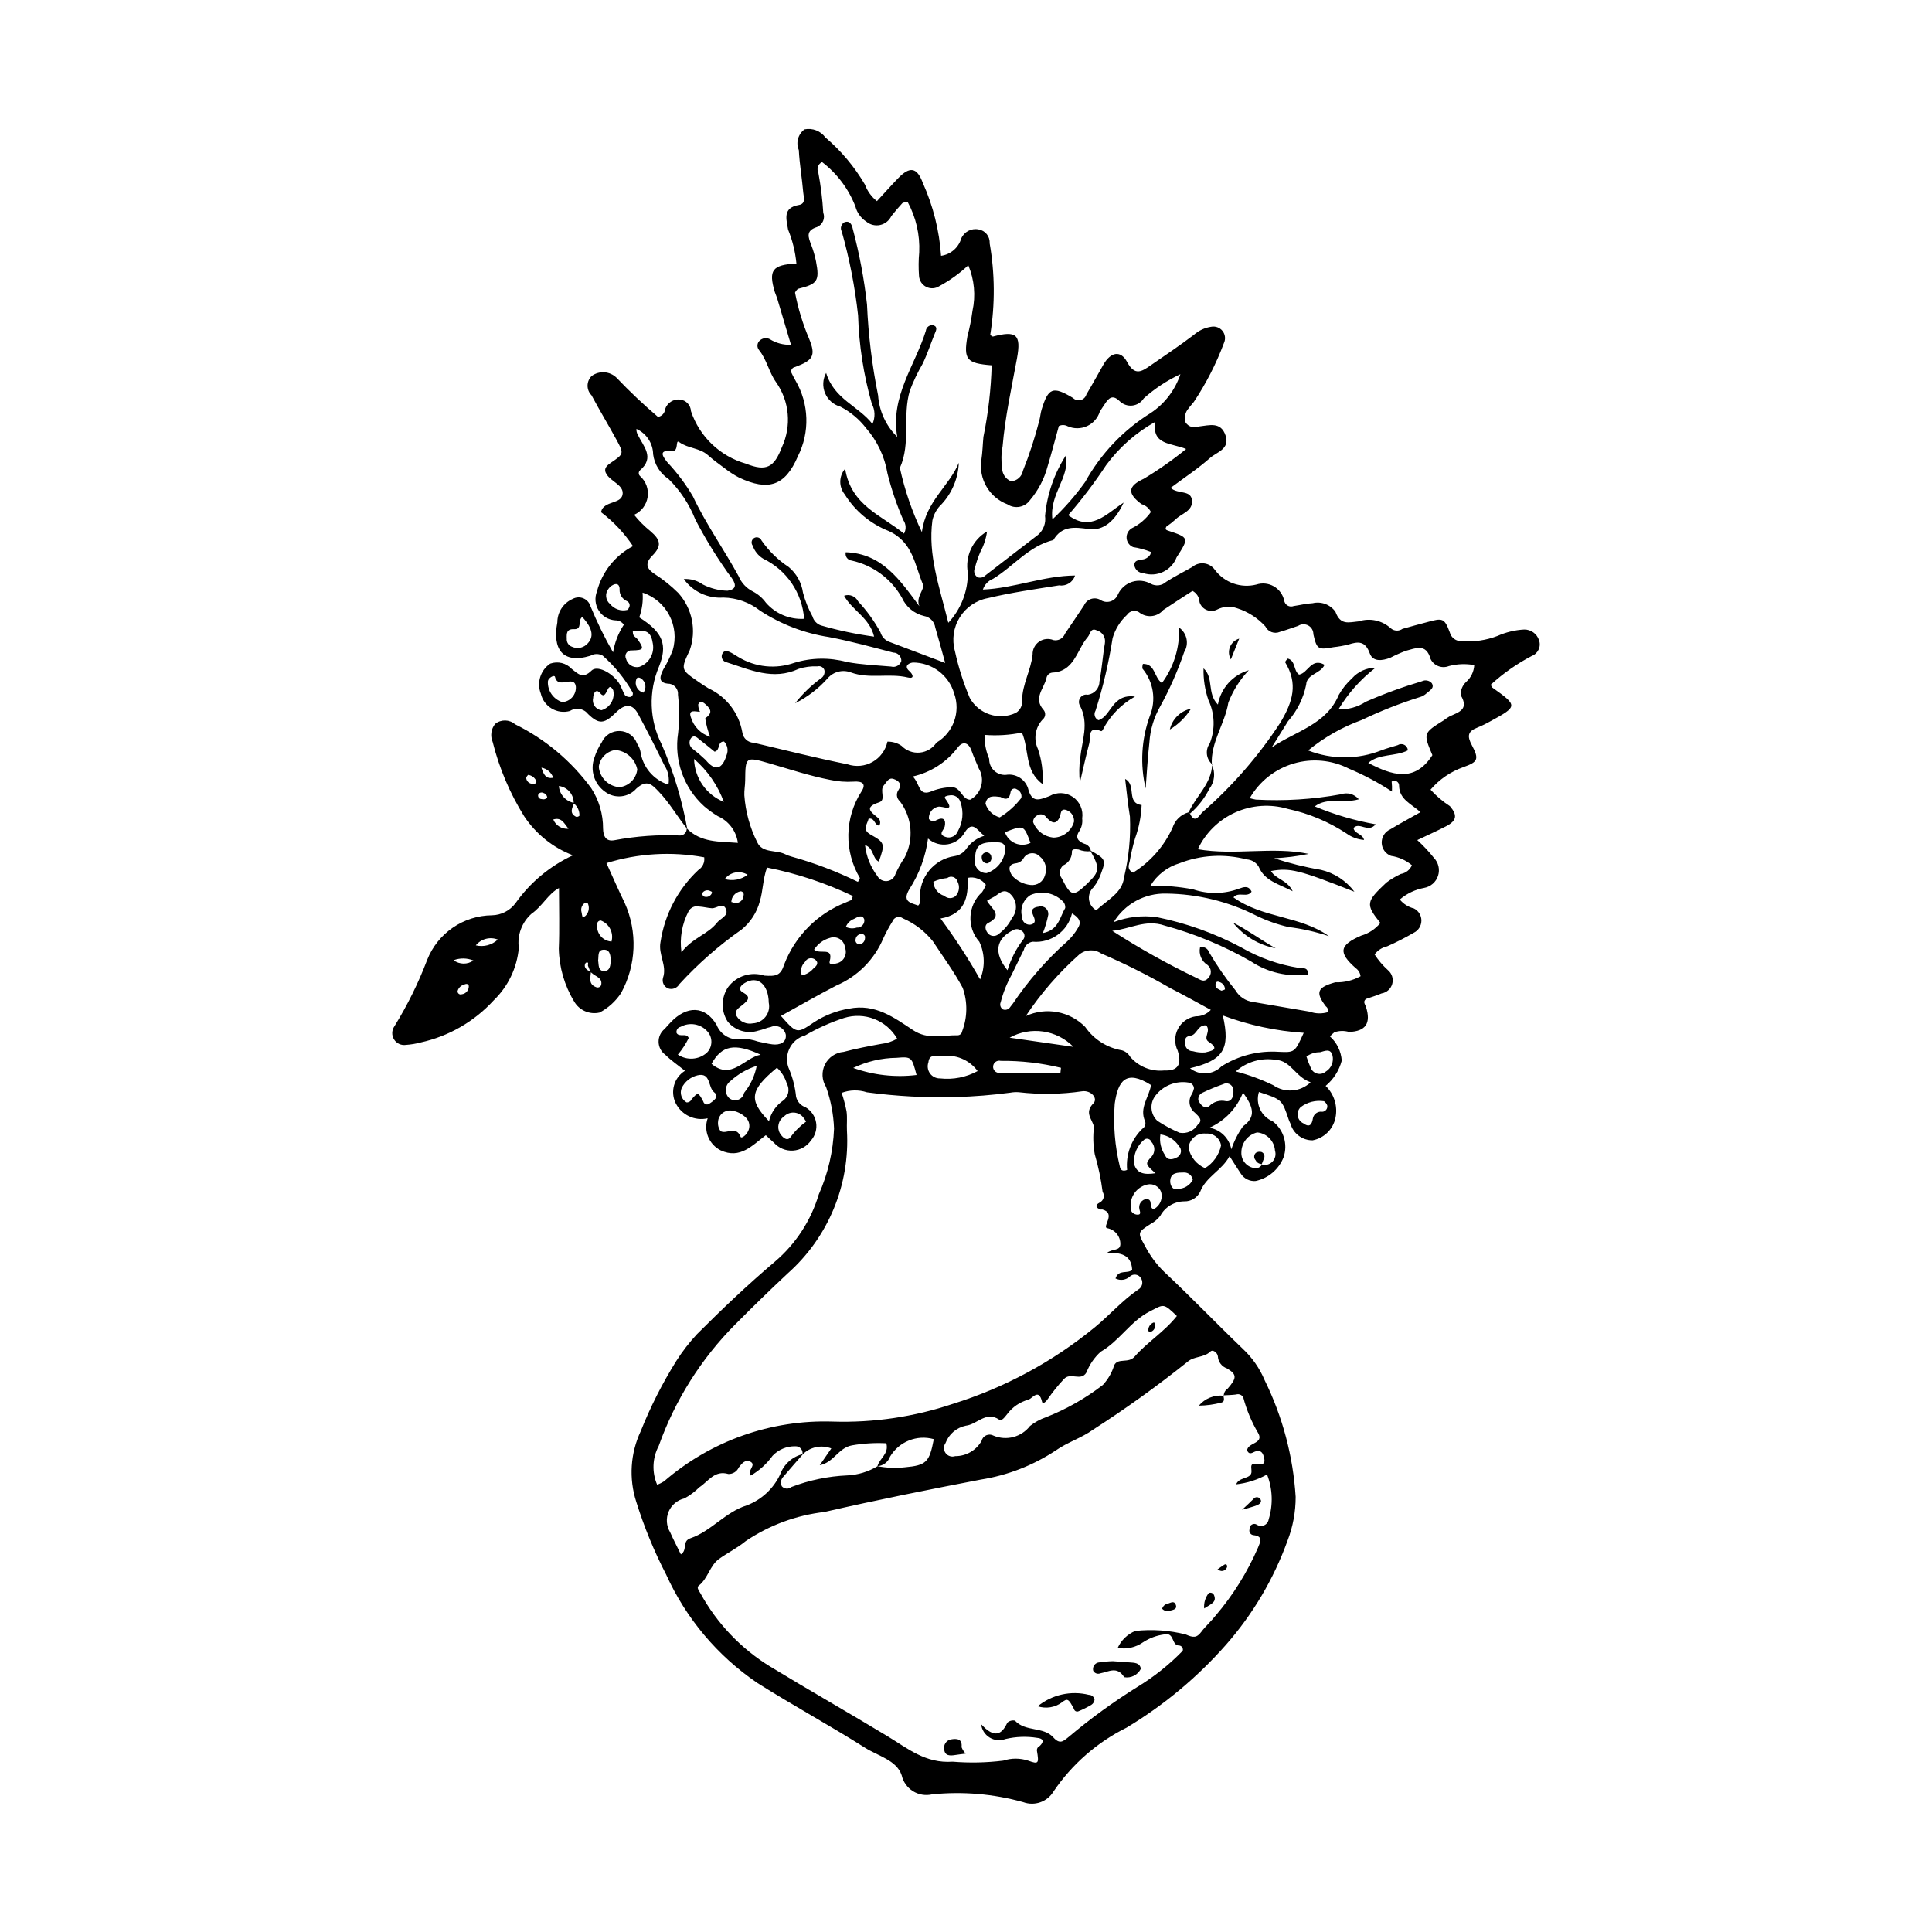 <?xml version="1.0" encoding="UTF-8"?>
<!-- Uploaded to: ICON Repo, www.svgrepo.com, Generator: ICON Repo Mixer Tools -->
<svg fill="#000000" width="800px" height="800px" version="1.1" viewBox="144 144 512 512" xmlns="http://www.w3.org/2000/svg">
 <g>
  <path d="m326.12 363.67c-2.594-3.199-4.621-6.82-7.492-9.824-1.855-1.945-3.16-3.402-5.981-0.871-2.113 2.402-5.719 2.777-8.281 0.863-2.891-2.023-4.059-5.742-2.844-9.055 0.457-1.438 1.109-2.805 1.945-4.062 0.836-1.883 2.731-3.07 4.789-3 2.062 0.07 3.871 1.387 4.57 3.328 0.43 0.625 0.73 1.328 0.891 2.07 0.57 4.129 3.457 7.562 7.426 8.832 0.312-1.797-0.082-3.644-1.094-5.16-2.234-4.578-4.535-9.125-6.957-13.605-1.461-2.703-3.426-2.766-5.793-0.43-3.062 3.023-4.484 3.375-7.481 0.445-1.145-1.461-3.219-1.801-4.769-0.789-1.633 0.461-3.383 0.23-4.84-0.637-1.457-0.863-2.5-2.289-2.879-3.941-1.148-2.91-0.113-6.227 2.484-7.969 2.016-0.719 4.266-0.16 5.715 1.418 1.617 1.27 2.926 2.742 5.231 0.43 1.43-1.434 5.16 0.395 7.098 3.047 0.758 1.039 1.09 2.379 1.777 3.481l-0.004-0.004c0.387 0.371 0.93 0.535 1.457 0.449 0.273-0.082 0.492-0.289 0.582-0.559 0.094-0.27 0.051-0.566-0.113-0.797-2.078-3.598-4.723-6.832-7.84-9.582-1.016-0.574-2.258-0.559-3.258 0.035-7.484 2.277-10.086-1.891-8.758-8.859 0-2.707 1.613-5.152 4.098-6.223 0.867-0.465 1.891-0.52 2.797-0.141 0.91 0.375 1.598 1.137 1.879 2.078 1.727 4.207 3.727 8.297 5.992 12.238 0.43-2.613 1.402-5.106 2.856-7.32-0.496-0.738-1.332-1.176-2.223-1.16-1.801-0.098-3.445-1.059-4.418-2.582-0.969-1.52-1.148-3.418-0.48-5.094 1.348-5.164 4.812-9.52 9.547-11.988-2.305-3.461-5.176-6.508-8.488-9.016 0.062-0.234 0.145-0.465 0.238-0.688 1.227-2.309 5.301-1.523 5.516-4.191 0.18-2.254-2.961-3.184-4.207-5.051-0.996-1.492-0.121-2.336 1.129-3.184 3.394-2.312 3.426-2.391 1.465-6.004-2.164-3.984-4.523-7.863-6.652-11.863l-0.004 0.004c-0.676-0.684-1.047-1.605-1.035-2.562 0.012-0.957 0.402-1.871 1.094-2.539 2.019-1.48 4.82-1.273 6.602 0.488 3.469 3.641 7.125 7.098 10.953 10.355 1.035-0.152 1.82-1.004 1.898-2.043 0.555-1.691 2.223-2.754 3.984-2.547 1.582 0.18 2.797 1.48 2.871 3.066 2.262 6.758 7.711 11.969 14.566 13.918 5.434 2.172 7.484 0.984 9.535-4.379v0.004c1.277-2.762 1.805-5.809 1.531-8.836-0.277-3.027-1.348-5.93-3.102-8.41-1.863-2.625-2.43-5.938-4.488-8.477v-0.004c-0.641-0.762-0.547-1.898 0.211-2.543 0.711-0.645 1.742-0.789 2.602-0.367 1.684 1.066 3.656 1.59 5.648 1.508-1.25-4.219-2.457-8.301-3.68-12.379-0.16-0.539-0.434-1.047-0.598-1.59-1.738-5.797-0.688-7.234 5.723-7.555v-0.004c-0.293-3.094-1.035-6.125-2.211-9-0.445-2.766-1.527-5.773 2.887-6.527 1.895-0.324 1.23-2.121 1.133-3.285-0.316-3.762-0.984-7.5-1.176-11.262l-0.004-0.004c-0.828-1.957-0.195-4.231 1.527-5.481 2.094-0.422 4.238 0.406 5.508 2.125 4.172 3.547 7.715 7.769 10.484 12.492 0.641 1.73 1.742 3.254 3.188 4.402 1.844-1.996 3.695-4.078 5.633-6.082 3.047-3.152 4.973-2.949 6.531 1.262 2.738 6.098 4.375 12.633 4.832 19.305 2.523-0.34 4.613-2.129 5.34-4.57 0.762-1.797 2.684-2.805 4.594-2.418 1.773 0.277 3.043 1.855 2.938 3.648 1.402 8.023 1.457 16.223 0.164 24.266 0.176 0.227 0.418 0.398 0.691 0.484 6.223-1.648 7.551-0.574 6.391 5.773-1.422 7.777-3.156 15.492-3.82 23.395-0.363 1.855-0.402 3.758-0.117 5.625-0.02 1.562 0.922 2.977 2.375 3.559 1.566-0.102 2.859-1.258 3.137-2.801 1.754-4.379 3.215-8.867 4.375-13.438 0.234-0.906 0.297-1.863 0.57-2.754 1.773-5.766 2.945-6.332 8.324-3.09 0.535 0.535 1.312 0.742 2.039 0.551 0.73-0.191 1.305-0.758 1.508-1.48 1.551-2.594 2.996-5.25 4.492-7.875 1.91-3.363 4.57-3.953 6.301-0.734 2.031 3.777 3.856 2.547 6.164 0.949 3.883-2.684 7.812-5.305 11.559-8.164v-0.004c1.277-1.117 2.848-1.852 4.523-2.106 1.141-0.234 2.316 0.191 3.039 1.102 0.723 0.914 0.867 2.156 0.375 3.211-2.051 5.481-4.723 10.707-7.965 15.578-0.461 0.598-1 1.141-1.426 1.762-0.898 1.008-1.191 2.422-0.766 3.707 0.758 1.152 2.234 1.602 3.504 1.062 2.809-0.312 5.867-1.367 7.102 2.438 1.164 3.578-2.387 4.348-4.148 5.914-3.16 2.809-6.734 5.156-10.43 7.914 1.98 1.797 5.562 0.391 5.672 3.519 0.094 2.711-2.82 3.266-4.348 4.824l0.004-0.004c-0.777 0.707-1.602 1.355-2.473 1.945-0.309 0.562-0.172 0.836 0.312 0.996 5.758 1.906 5.766 1.926 2.438 7.094l-0.004-0.004c-1.352 3.555-5.262 5.41-8.867 4.211-1.176-0.027-2.16-0.891-2.34-2.051-0.074-1.281 1.02-1.367 1.938-1.535h0.004c0.949-0.047 1.812-0.566 2.301-1.383 0.066-0.207 0.105-0.418 0.117-0.637-1.516-0.609-3.098-1.039-4.711-1.285-0.98-0.41-1.641-1.336-1.711-2.394s0.465-2.066 1.383-2.602c2.019-0.992 3.758-2.473 5.062-4.305-0.504-1.012-1.41-1.77-2.496-2.082-3.785-2.805-3.68-4.746 0.594-6.719 3.93-2.352 7.688-4.988 11.234-7.887-3.981-1.664-9.156-0.992-8.168-7.203-5.117 2.852-9.562 6.766-13.031 11.484-3.059 4.629-6.41 9.059-10.043 13.25 6.047 4.5 10.016-0.277 14.688-3.34-2.262 4.906-5.406 7.555-9.242 7.019-3.789-0.527-7.133-0.926-9.391 2.914-6.5 1.578-10.559 6.977-15.965 10.266-1.281 0.504-2.273 1.551-2.707 2.856 8.297-0.344 16.066-3.664 24.422-3.723-0.562 1.797-2.359 2.906-4.219 2.606-6.312 1.008-12.664 1.895-18.867 3.383-3.094 0.574-5.801 2.418-7.465 5.086-1.664 2.668-2.129 5.91-1.285 8.941 0.922 4.246 2.238 8.398 3.93 12.406 2.391 4.336 7.731 6.074 12.215 3.981 1.168-0.699 1.816-2.016 1.664-3.367 0.043-4.234 2.336-7.906 2.781-12.09-0.043-1.355 0.605-2.641 1.719-3.414 1.117-0.777 2.547-0.93 3.805-0.414 1.289 0.262 2.578-0.449 3.043-1.68 1.68-2.508 3.402-4.984 5.051-7.512 0.344-0.797 1.004-1.414 1.828-1.699 0.82-0.281 1.723-0.203 2.481 0.215 0.793 0.547 1.789 0.699 2.707 0.414 0.918-0.285 1.652-0.977 1.992-1.875 0.734-1.574 2.09-2.769 3.746-3.301 1.652-0.527 3.453-0.34 4.965 0.516 1.32 0.707 2.949 0.5 4.055-0.516 2.211-1.438 4.594-2.609 6.887-3.918h0.004c0.875-0.762 2.039-1.117 3.191-0.969 1.156 0.145 2.191 0.777 2.852 1.734 2.539 3.371 6.848 4.894 10.941 3.875 1.543-0.512 3.227-0.348 4.641 0.453 1.41 0.801 2.414 2.168 2.762 3.754 0.078 0.562 0.41 1.062 0.902 1.352 0.492 0.289 1.09 0.336 1.621 0.129 1.68-0.234 3.348-0.676 5.031-0.75 2.289-0.543 4.676 0.359 6.035 2.277 1.336 3.68 3.559 2.762 6.191 2.531v-0.004c2.945-0.953 6.176-0.25 8.465 1.836 0.871 0.766 2.156 0.828 3.102 0.156 2.172-0.645 4.375-1.184 6.559-1.789 4.039-1.117 4.555-1.109 5.969 2.688h0.004c0.352 1.453 1.695 2.445 3.188 2.363 3.211 0.246 6.438-0.223 9.445-1.379 2.25-1 4.66-1.582 7.117-1.711 1.762-0.008 3.332 1.117 3.887 2.789 0.633 1.684-0.207 3.562-1.887 4.211-3.945 2.059-7.602 4.625-10.883 7.633 0.098 0.266 0.234 0.52 0.406 0.75 6.766 4.805 6.766 4.973-0.395 8.875l0.004-0.004c-1.145 0.656-2.332 1.234-3.551 1.734-2.543 0.984-2.797 2.195-1.461 4.703 1.973 3.707 1.559 4.422-2.227 5.769h0.004c-3.394 1.188-6.41 3.25-8.742 5.984 1.516 1.672 3.246 3.141 5.141 4.371 2.019 2.367 1.832 3.844-0.984 5.312-2.484 1.293-5.051 2.43-7.668 3.68l-0.004-0.004c1.594 1.453 3.07 3.027 4.41 4.715 1.215 1.262 1.637 3.09 1.098 4.754-0.539 1.668-1.953 2.898-3.676 3.207-2.391 0.438-4.617 1.5-6.457 3.082 0.961 1.176 2.277 2.008 3.754 2.371 1.219 0.613 1.984 1.871 1.969 3.238-0.012 1.367-0.801 2.609-2.031 3.203-2.281 1.328-4.633 2.531-7.051 3.598-1.332 0.289-2.512 1.051-3.32 2.148 0.992 1.539 2.188 2.941 3.551 4.164 1.055 0.887 1.492 2.305 1.125 3.629-0.371 1.328-1.48 2.316-2.84 2.527-1.371 0.605-2.836 1.008-4.137 1.465-0.863 0.793-0.223 1.363 0.004 2.055 1.414 4.387-0.07 6.551-4.492 6.688h-0.004c-1.266-0.371-2.613-0.34-3.863 0.086-0.418 0.34-0.812 0.703-1.18 1.094 1.84 1.652 2.961 3.957 3.129 6.426-0.688 2.621-2.18 4.965-4.269 6.695 2.262 2.176 3.246 5.363 2.609 8.438-0.617 3.047-3.016 5.414-6.07 5.988-2.731 0.012-5.133-1.805-5.863-4.434-0.156-0.344-0.332-0.68-0.453-1.039-1.789-5.336-1.785-5.336-7.906-7.34-0.969 3.144 0.613 6.512 3.656 7.769 2.91 2.231 4.07 6.066 2.879 9.535-1.254 3.207-4.039 5.57-7.41 6.289-1.543 0.129-3.035-0.602-3.883-1.898-0.945-1.406-1.836-2.848-3.019-4.695-2.051 3.824-6.231 5.418-7.797 9.457-0.785 1.59-2.426 2.582-4.199 2.531-2.668 0.016-5.117 1.488-6.375 3.844-0.699 0.895-1.578 1.633-2.582 2.16-3.406 2.211-3.473 2.215-1.48 5.777l0.004 0.004c1.293 2.508 2.973 4.793 4.981 6.777 7.129 6.684 13.902 13.746 20.953 20.516 2.492 2.324 4.465 5.152 5.785 8.297 4.758 9.668 7.555 20.184 8.227 30.938 0.008 3.977-0.727 7.918-2.16 11.625-3.656 10.121-9.18 19.465-16.281 27.547-7.602 8.637-16.488 16.047-26.348 21.973-7.82 3.883-14.504 9.727-19.402 16.957-1.656 2.734-5.023 3.906-8.02 2.793-7.84-2.184-16.02-2.879-24.117-2.059-1.742 0.406-3.578 0.102-5.098-0.848-1.516-0.949-2.594-2.469-2.988-4.215-1.328-3.992-6.281-5.109-9.703-7.281-9.398-5.961-19.207-11.27-28.613-17.219h0.004c-10.508-7.156-18.84-17.07-24.086-28.652-3.211-6.203-5.871-12.676-7.949-19.348-1.98-6.152-1.555-12.828 1.195-18.676 2.574-6.465 5.723-12.688 9.41-18.586 1.613-2.539 3.453-4.926 5.5-7.125 6.66-6.676 13.484-13.152 20.699-19.262v-0.004c5.484-4.68 9.5-10.84 11.566-17.746 2.449-5.516 3.824-11.441 4.055-17.469-0.141-3.769-0.852-7.492-2.117-11.043-1.129-1.797-1.242-4.055-0.289-5.953 0.949-1.898 2.82-3.164 4.938-3.336 3.281-0.867 6.625-1.512 9.965-2.117 1.496-0.164 2.938-0.633 4.234-1.387-2.828-4.902-8.684-7.18-14.078-5.481-3.594 1.172-7.051 2.719-10.316 4.617-1.871 0.52-3.414 1.844-4.215 3.609-0.801 1.77-0.773 3.801 0.066 5.547 0.922 2.269 1.516 4.66 1.754 7.098 0.301 1.301 1.25 2.356 2.516 2.793 1.488 0.867 2.516 2.359 2.793 4.062 0.277 1.703-0.223 3.441-1.359 4.738-1.094 1.578-2.852 2.566-4.769 2.68-1.918 0.117-3.781-0.656-5.055-2.094-0.703-0.602-1.359-1.258-2.144-1.992-3.617 2.723-6.777 6.406-11.961 4.027h-0.004c-3.117-1.57-4.59-5.207-3.445-8.504-3.398 0.781-6.887-0.855-8.457-3.965-1.531-3.07-0.48-6.801 2.43-8.617-2.043-1.652-3.75-2.805-5.18-4.234l0.004-0.004c-1.105-0.785-1.773-2.043-1.805-3.398-0.035-1.352 0.57-2.644 1.633-3.484 0.48-0.582 1.004-1.125 1.52-1.676 4.234-4.516 9.156-4.551 12.211 0.621h0.004c1.113 2.812 4.113 4.387 7.062 3.711 1.32 0.023 2.629 0.262 3.875 0.703 1.293 0.258 2.578 0.605 3.883 0.758 1.914 0.223 3.734-0.453 3.527-2.551-0.176-0.852-0.727-1.578-1.496-1.98-0.773-0.398-1.688-0.43-2.484-0.078-1.105 0.203-2.152 0.734-3.258 0.953v-0.004c-2.977 0.988-6.25 0.016-8.203-2.434-1.785-2.805-1.711-6.41 0.188-9.141 2.231-2.934 6.074-4.133 9.574-2.988 3.113 0.215 4.324-0.008 5.269-3.016 2.891-7.473 8.773-13.395 16.227-16.34 0.492-0.254 1.035-0.406 1.531-0.652 0.195-0.34 0.332-0.711 0.406-1.094-7.234-3.449-14.875-5.981-22.738-7.531-1.125 3.059-1.031 6.102-1.914 8.977-0.781 2.922-2.465 5.523-4.809 7.438-6.019 4.215-11.562 9.078-16.527 14.5-0.582 1.027-1.809 1.5-2.93 1.125-1.121-0.445-1.719-1.672-1.383-2.832 1.113-3.266-1.309-6.137-0.664-9.465v0.004c1.094-7.305 4.617-14.023 10-19.074 1.152-0.715 1.773-2.047 1.582-3.391-8.633-1.598-17.527-1.07-25.914 1.539 1.625 3.555 3.144 7.086 4.836 10.531v0.004c3.445 7.672 3.094 16.516-0.949 23.887-1.434 2.18-3.394 3.961-5.699 5.176-2.652 0.613-5.391-0.582-6.746-2.941-2.562-4.223-3.961-9.047-4.062-13.98 0.215-5.273 0.047-10.562 0.047-16.07-2.852 1.531-4.465 4.875-7.238 6.777v-0.004c-2.594 2.273-3.871 5.699-3.406 9.117-0.484 5.277-2.852 10.203-6.668 13.879-5.141 5.613-11.887 9.504-19.316 11.141-1.277 0.344-2.586 0.562-3.906 0.652-1.258 0.199-2.512-0.375-3.18-1.457-0.672-1.082-0.625-2.461 0.117-3.496 3.445-5.574 6.348-11.461 8.672-17.586 1.363-3.449 3.723-6.414 6.781-8.52 3.055-2.102 6.672-3.242 10.379-3.281 2.445-0.047 4.734-1.211 6.211-3.164 3.883-5.508 9.145-9.902 15.258-12.738-5.289-2.016-9.816-5.637-12.941-10.355-3.785-6.086-6.598-12.727-8.336-19.68-0.688-1.594-0.434-3.441 0.66-4.789 1.551-1.242 3.766-1.203 5.266 0.094 8 3.938 14.926 9.75 20.191 16.941 2.07 3.191 3.16 6.918 3.137 10.719 0.043 1.969 0.723 3.492 2.992 3.078h-0.004c5.758-1.09 11.621-1.512 17.473-1.258 0.48-0.016 0.934-0.227 1.254-0.586 0.32-0.359 0.48-0.832 0.445-1.309 3.793 3.844 8.68 3.465 13.566 3.852-0.414-3.121-2.426-5.805-5.305-7.074-1.281-0.781-2.5-1.664-3.644-2.637-5.418-4.902-8.008-12.207-6.883-19.426 0.352-3.367 0.336-6.762-0.039-10.125 0.129-1.383-0.816-2.637-2.18-2.894-3.43-0.121-2.496-2.215-1.703-3.82 0.973-1.609 1.801-3.301 2.473-5.059 1.922-6.41-1.609-13.191-7.969-15.285 0.176 2.219-0.125 4.453-0.883 6.551 6.305 3.996 7.562 7.269 5.215 13.086-2.809 6.637-2.539 14.176 0.734 20.598 3.121 7.168 5.394 14.68 6.769 22.379zm-25.707 37.844c-0.188-0.512-0.34-1.043-0.574-1.531-0.152-0.316 0.398-1.188-0.574-0.855v-0.004c-0.234 0.277-0.336 0.637-0.281 0.992 0.203 0.727 0.859 1.23 1.613 1.242-0.02 1.57-0.828 3.414 1.363 4.242 0.25 0.117 0.539 0.125 0.797 0.02 0.254-0.102 0.457-0.309 0.559-0.566 0.426-1.969-1.496-2.234-2.473-3.184-0.137-0.125-0.281-0.246-0.43-0.355zm-4.262-44.734c-0.484 1.324-1.379 2.727 0.52 3.68 0.32 0.059 0.652-0.047 0.883-0.281 0.055-1.277-0.512-2.504-1.523-3.289 0.078-2.316-1.629-4.309-3.926-4.594 0.168 2.242 1.832 4.086 4.047 4.484zm33.359-24.145c-1.176-0.031-3.234-0.77-2.402 1.508h0.004c0.738 2.441 2.644 4.356 5.078 5.109-0.609-1.57-1.047-3.207-1.301-4.875 1.711-1.273 1.805-2.113 0.242-3.59-0.59-0.555-1.496-1.301-2.094-0.137v0.004c-0.02 0.691 0.145 1.375 0.473 1.98zm148.81 119.99c1.035 0.293 2.144-0.008 2.891-0.781 0.746-0.773 1.004-1.895 0.672-2.918-0.168-2.551-2.172-4.598-4.719-4.82-2.434 0.582-4.164 2.746-4.188 5.25-0.117 2.18 1.527 4.055 3.703 4.223 0.773 0.059 1.5-0.383 1.809-1.094zm-101.76 79.93c2.363 0.461 4.781 0.559 7.172 0.297 5.781-0.527 6.566-1.336 7.734-7.461-4.465-1.254-9.219 0.645-11.594 4.629-0.508 1.434-1.816 2.426-3.332 2.531 0.5-2.043 3.121-3.285 2.34-6.07-3.039-0.152-6.082 0.035-9.078 0.551-3.66 0.656-4.785 4.527-8.566 5.262l3.074-4.449-0.004 0.004c-2.652-1.039-5.668-0.391-7.66 1.648 0.129-0.555-0.012-1.141-0.383-1.578-0.371-0.438-0.926-0.672-1.496-0.641-2.277-0.051-4.473 0.867-6.035 2.527-1.531 2.125-3.492 3.906-5.762 5.223-1.035-1.359 1.496-2.738-0.023-3.621-1.406-0.816-2.367 0.453-3.184 1.512h0.004c-0.488 1.062-1.559 1.73-2.727 1.707-3.684-1.094-5.328 1.965-7.699 3.508v-0.004c-1.168 1.172-2.5 2.168-3.953 2.957-1.875 0.43-3.434 1.73-4.188 3.5-0.754 1.77-0.613 3.797 0.379 5.445 0.867 1.965 1.875 3.867 2.859 5.887 1.875-1.203 0.176-3.465 2.566-4.281 5.488-1.875 9.184-6.91 14.906-8.703 3.902-1.484 7.078-4.434 8.844-8.219 0.984-2.703 3.266-4.731 6.066-5.387-1.723 1.98-3.465 3.949-5.164 5.949-0.707 0.672-0.895 1.727-0.465 2.602 0.652 0.742 1.777 0.828 2.535 0.191 4.75-1.82 9.762-2.859 14.844-3.078 2.824-0.133 5.57-0.973 7.988-2.438zm82.441-173.28 0.363 0.336c1.305 2.875 2.508 0.379 3.215-0.289v-0.004c7.961-6.934 14.926-14.93 20.695-23.77 3.394-5.641 4.769-10.395 1.273-16.102h-0.004c0.195-0.344 0.445-0.652 0.734-0.922 2.141 0.578 1.461 3.269 2.996 4.25 2.363-0.375 3.215-4.59 6.746-2.602-1.062 2.441-4.707 2.387-4.871 5.266h0.004c-0.727 3.606-2.391 6.957-4.828 9.711-1.441 2.312-2.883 4.625-4.324 6.938 6.301-4.328 14.484-6.019 17.781-13.914 0.934-1.648 2.121-3.141 3.519-4.414 1.586-1.781 3.856-2.805 6.238-2.809-3.934 3.023-7.266 6.762-9.824 11.02 2.566 0.109 5.098-0.59 7.242-2.004 4.84-2.117 9.805-3.93 14.871-5.434 0.883-0.434 1.945-0.227 2.602 0.504 0.836 1.336-0.594 1.957-1.336 2.668l-0.004-0.004c-0.543 0.516-1.211 0.887-1.934 1.074-5.227 1.645-10.328 3.656-15.266 6.027-5.164 1.863-9.969 4.59-14.215 8.07 6.246 2.449 13.191 2.438 19.426-0.039 1.402-0.527 2.863-0.914 4.297-1.359v-0.004c0.527-0.336 1.191-0.367 1.746-0.082 0.559 0.281 0.922 0.836 0.961 1.461-3.289 1.699-7.566 0.789-10.5 3.336 6.262 3.258 12.254 5.309 16.996-2.062-2.453-5.836-2.449-5.832 3.102-9.293v-0.004c0.449-0.344 0.918-0.664 1.406-0.953 2.398-1.133 5.309-1.801 2.996-5.644l-0.004-0.004c-0.055-1.328 0.477-2.617 1.453-3.519 1.281-1.137 2.051-2.742 2.137-4.453-2.231-0.406-4.527-0.32-6.719 0.258-1.855 0.746-3.973-0.066-4.848-1.863-1.211-4.328-4.055-2.793-6.598-2.164-1.406 0.535-2.777 1.148-4.113 1.84-2.043 0.777-4.574 1.152-5.406-1.172-1.199-3.352-3.086-3.18-5.707-2.332h0.004c-1.281 0.312-2.582 0.543-3.894 0.684-4.031 0.715-4.422 0.68-5.348-3.418 0.016-0.965-0.504-1.863-1.352-2.328-0.844-0.465-1.879-0.426-2.688 0.102-1.617 0.527-3.207 1.137-4.84 1.59v0.004c-1.465 0.625-3.164-0.016-3.848-1.457-2.019-2.223-4.59-3.879-7.449-4.797-1.766-0.637-3.719-0.508-5.387 0.363-0.867 0.426-1.875 0.449-2.762 0.066-0.887-0.383-1.559-1.137-1.844-2.059-0.043-1.254-0.75-2.391-1.859-2.977-2.449 1.594-5.129 3.289-7.754 5.062-1.527 1.801-4.176 2.156-6.125 0.816-0.508-0.449-1.188-0.656-1.859-0.562-0.672 0.094-1.273 0.477-1.641 1.047-1.797 1.66-3.109 3.781-3.797 6.133-1.012 6.523-2.527 12.961-4.527 19.25-0.266 0.434-0.332 0.957-0.184 1.441 0.152 0.484 0.504 0.879 0.969 1.082 3.402-1.055 3.535-7.086 9.668-6.266h0.004c-3.664 2.043-6.641 5.121-8.559 8.852-0.07 0.156-0.203 0.273-0.367 0.328-3.754-1.551-2.781 1.66-3.207 3.273-0.879 3.328-1.609 6.699-2.473 10.363-0.242-2.18-0.211-4.379 0.09-6.551 0.457-4.566 2.394-9.102-0.027-13.766-0.43-0.668-0.418-1.531 0.035-2.184 0.453-0.652 1.258-0.969 2.035-0.797 1.758-0.25 3.066-1.762 3.062-3.543 0.645-3.328 0.844-6.742 1.434-10.082h-0.004c0.289-1.555-0.676-3.07-2.211-3.461-1.59-0.75-1.668 1.027-2.312 1.773l0.004-0.004c-0.609 0.723-1.145 1.508-1.594 2.34-1.816 3.273-3.238 6.934-7.875 7.117-0.785 0.105-1.402 0.719-1.508 1.504-0.641 2.742-3.543 5.262-0.758 8.363 0.316 0.371 0.469 0.855 0.422 1.34s-0.289 0.93-0.676 1.23c-1.969 2.102-2.457 5.195-1.23 7.801 1.023 2.981 1.434 6.137 1.207 9.277-4.84-3.535-3.457-9.098-5.453-13.629-3.258 0.668-6.594 0.875-9.906 0.613-0.047 2.176 0.371 4.34 1.23 6.344-0.035 1.254 0.5 2.457 1.453 3.269 0.953 0.816 2.227 1.156 3.457 0.926 2.379-0.168 4.574 1.281 5.359 3.531 1.023 4.168 3.047 3.109 5.703 2.156h-0.004c1.941-1.129 4.356-1.043 6.211 0.223 1.852 1.266 2.812 3.484 2.465 5.699 0.141 1.133-0.105 2.277-0.699 3.25-1.172 1.695-0.57 2.723 1.227 3.441 0.949 0.219 1.66 1.008 1.777 1.977-1.113 0.141-2.242-0.008-3.281-0.438-0.711-0.055-1.879-0.289-1.738 0.754v0.004c-0.051 1.5-0.949 2.84-2.316 3.453-1.012 0.859-1.18 2.356-0.391 3.422 2.453 4.812 3.023 5.051 6.898 1.27 3.207-3.125 3.269-3.961 0.637-8.664 3.945 2.102 4.231 2.551 3.008 5.766h0.004c-0.457 1.441-1.168 2.793-2.098 3.981-0.906 0.82-1.363 2.027-1.223 3.238 0.141 1.215 0.855 2.285 1.926 2.875 2.969-2.75 6.922-4.633 7.348-8.652 1.281-5.285 1.812-10.723 1.578-16.152-0.547-3.234-0.836-6.512-1.27-9.988 3.117 1.59 0.172 6.367 4.367 6.906v-0.004c-0.121 3.008-0.703 5.977-1.727 8.805-0.594 1.977-1.066 3.992-1.414 6.027-0.18 0.977-0.906 2.18 0.879 3.09v0.004c4.582-2.859 8.219-7 10.457-11.91 0.637-1.996 2.238-3.531 4.258-4.082zm9.195 154.5 0.113 0.125 0.004-0.004c-0.012-0.762 0.375-1.473 1.02-1.879 2.394-2.75 2.578-3.746-0.176-5.375-1.367-0.469-2.316-1.715-2.406-3.16-0.051-0.891-1.277-1.992-1.988-1.305-1.754 1.699-4.312 1.152-6.086 2.742h-0.004c-8.02 6.418-16.363 12.41-25.004 17.961-3.027 2.191-6.809 3.336-9.867 5.496-5.992 3.961-12.762 6.598-19.859 7.723-13.859 2.656-27.691 5.426-41.438 8.582l0.004 0.004c-7.481 0.859-14.645 3.508-20.887 7.719-2.156 1.785-4.727 3.062-7.023 4.691-2.523 1.789-2.957 5.223-5.438 7.129-0.633 0.484 0.098 1.363 0.457 2.004 4.371 7.981 10.754 14.684 18.512 19.438 10.281 6.258 20.75 12.203 31.047 18.434 5.387 3.262 10.109 7.281 17.301 6.766 4.465 0.367 8.953 0.27 13.395-0.281 2.164-0.707 4.496-0.699 6.656 0.02 2.707 0.988 2.844 0.734 2.269-2.637-0.059-0.555 0.254-1.078 0.773-1.289 1.238-1.211 0.875-1.984-0.707-2.129-2.797-0.449-5.652-0.344-8.406 0.309-1.383 0.523-2.926 0.379-4.188-0.391-1.262-0.77-2.098-2.078-2.262-3.543 3.508 3.836 5.473 2.801 6.949-0.398v-0.004c0.547-0.492 1.297-0.695 2.016-0.539 2.769 3.027 7.543 1.531 10.156 4.43 1.738 1.926 2.621 1.078 4.098-0.125h0.004c5.754-4.856 11.848-9.289 18.238-13.266 4.379-2.668 8.402-5.875 11.973-9.555 0.098-0.34 0.027-0.707-0.191-0.984-0.219-0.277-0.559-0.434-0.914-0.414-1.898-0.145-1.094-3.535-3.75-2.941-2.012 0.254-3.938 0.965-5.633 2.074-1.961 1.387-4.391 1.934-6.754 1.516 0.926-2.043 2.598-3.656 4.676-4.508 4.469-0.48 8.988-0.168 13.348 0.93 2.012 0.883 2.914 0.961 4.168-0.719 1.125-1.508 2.586-2.762 3.738-4.25h0.004c4.621-5.414 8.414-11.488 11.246-18.02 0.508-1.332 1.551-3.019-1.117-3.316-0.383-0.016-0.738-0.207-0.957-0.52-0.219-0.316-0.273-0.711-0.152-1.074-0.059-0.488 0.18-0.965 0.602-1.215 0.418-0.254 0.949-0.234 1.352 0.047 0.582 0.367 1.309 0.414 1.934 0.129 0.625-0.285 1.066-0.863 1.168-1.543 1.207-3.902 1.059-8.098-0.426-11.902-2.531 1.402-5.312 2.285-8.184 2.602 0.805-2.125 4.234-1.262 4.059-3.57-0.117-1.508-0.246-1.977 1.34-1.812 1.141 0.117 2.449 0.328 2.016-1.559-0.262-1.133-0.613-2.207-2.238-1.797-0.73 0.184-1.66 1.172-2.281-0.258 0.152-2.094 4.516-1.75 2.953-4.555v0.004c-1.754-2.961-3.09-6.152-3.969-9.48-0.359-0.695-1.172-1.027-1.914-0.777-1.113 0.145-2.242 0.152-3.367 0.223zm-101.15-80.16c0.539 1.602 0.973 3.234 1.297 4.891 0.23 1.668 0.027 3.394 0.105 5.09 0.844 14.367-4.945 28.324-15.703 37.879-4.695 4.394-9.305 8.875-13.82 13.438l-0.004-0.004c-9.086 9.121-16.039 20.148-20.352 32.277-1.695 3.191-1.844 6.981-0.41 10.297 0.625-0.25 1.23-0.551 1.801-0.906 12.398-10.738 28.398-16.398 44.789-15.84 10.777 0.332 21.527-1.258 31.746-4.688 13.723-4.277 26.492-11.164 37.605-20.277 3.934-3.223 7.289-7.121 11.531-10.016 0.512-0.285 0.883-0.766 1.027-1.332 0.141-0.566 0.043-1.164-0.27-1.656-0.277-0.512-0.773-0.863-1.344-0.961-0.574-0.102-1.16 0.066-1.59 0.453-1.031 0.977-2.566 1.199-3.832 0.547 0.863-2.57 3.254-1.102 4.414-2.32-0.223-3.981-3.051-4.621-6.699-4.426 1.418-1.242 3.477-0.453 3.57-2.293 0.066-2.129-1.465-3.973-3.566-4.305-1.207-0.473 2.441-3.883-1.137-4.922-0.176-0.051-0.391 0.035-0.562-0.023-1.305-0.422-1.445-1.191-0.258-1.805h-0.004c0.52-0.238 0.906-0.695 1.066-1.242 0.16-0.551 0.07-1.141-0.238-1.621-0.43-3.363-1.125-6.684-2.078-9.938-0.438-2.394-0.508-4.844-0.211-7.262-0.402-2.047-2.668-3.715-0.152-6.262 1.281-1.301-0.602-3.5-2.957-3.199-5.586 0.82-11.254 0.902-16.859 0.25-0.758-0.051-1.516-0.008-2.262 0.133-4.738 0.625-9.508 1.012-14.285 1.152-7.906 0.219-15.82-0.199-23.66-1.258-2.184-0.715-4.547-0.66-6.699 0.148zm8.164-177.26c0.777-1.723 0.711-3.707-0.176-5.375-2.172-7.629-3.391-15.496-3.633-23.422-0.828-7.512-2.273-14.941-4.328-22.211-0.477-0.871-0.164-1.965 0.703-2.449 1.469-0.531 1.996 0.645 2.231 1.805v-0.004c1.746 6.562 3.004 13.242 3.758 19.988 0.352 8.098 1.336 16.156 2.941 24.102 0.285 4.164 2.09 8.074 5.074 10.992-1.875-10.715 4.703-18.867 7.57-28.078h0.004c0.039-0.48 0.285-0.918 0.672-1.203s0.879-0.391 1.352-0.285c1.254 0.441 0.645 1.457 0.297 2.316-1.059 2.625-1.938 5.332-3.168 7.871v0.004c-1.328 2.277-2.461 4.66-3.394 7.125-1.992 6.699 0.316 13.922-2.633 20.469 1.273 5.879 3.234 11.594 5.832 17.02 1.031-8.215 7.269-12.191 9.781-18.383-0.156 4.07-1.762 7.953-4.527 10.945-1.246 1.16-2.106 2.672-2.469 4.336-1.223 9.172 1.871 17.555 4.215 27.125 3.344-3.582 5.199-8.309 5.18-13.211-0.793-4.371 1.246-8.77 5.09-10.992-0.27 1.906-0.875 3.75-1.793 5.445-0.594 1.383-1.074 2.809-1.438 4.269-0.418 0.887-0.09 1.945 0.754 2.441 0.746 0.23 1.555 0.016 2.09-0.547 4.641-3.566 9.25-7.172 13.906-10.719 1.43-1.238 2.125-3.117 1.848-4.988 0.523-5.723 2.422-11.234 5.535-16.066 1.105 5.859-4.441 10.234-3.582 16.969 3.203-3.008 6.106-6.324 8.664-9.898 4.141-7.484 10.129-13.785 17.398-18.301 3.688-2.449 6.453-6.066 7.856-10.27-3.535 1.645-6.809 3.805-9.715 6.402-0.672 1.066-1.789 1.77-3.043 1.906-1.25 0.137-2.496-0.309-3.383-1.203-1.906-1.867-2.934-0.699-3.961 0.898-0.41 0.637-0.855 1.25-1.25 1.891-0.531 1.715-1.77 3.121-3.402 3.863-1.633 0.742-3.508 0.75-5.148 0.02-0.719-0.387-1.578-0.406-2.309-0.051-0.949 3.426-1.895 7.062-2.973 10.656h-0.004c-0.863 3.297-2.457 6.356-4.652 8.961-1.367 1.941-4.035 2.445-6.016 1.129-4.785-1.805-7.66-6.715-6.887-11.773 0.309-2.039 0.348-4.106 0.543-6.137l0.004 0.004c1.27-6.234 2-12.566 2.18-18.926-6.66-0.527-7.473-1.52-6.422-7.723 0.586-2.188 1.027-4.41 1.328-6.656 0.895-4.062 0.508-8.305-1.102-12.137-2.301 2.16-4.871 4.012-7.644 5.516-1.043 0.695-2.383 0.777-3.5 0.215-1.121-0.566-1.852-1.688-1.914-2.941-0.152-2.074-0.137-4.156 0.055-6.227 0.207-4.648-0.855-9.266-3.074-13.359-0.48 0.016-0.953 0.129-1.387 0.328-1.02 1.109-2.004 2.254-2.934 3.441-0.566 1.199-1.66 2.066-2.957 2.352-1.293 0.285-2.648-0.043-3.668-0.895-1.438-0.93-2.473-2.363-2.894-4.023-1.809-4.656-4.863-8.723-8.832-11.758-0.5 0.234-0.887 0.656-1.078 1.176-0.188 0.52-0.16 1.094 0.078 1.594 0.664 3.516 1.105 7.07 1.312 10.641 0.574 1.504-0.152 3.191-1.641 3.809-3.086 0.953-2.312 2.703-1.551 4.734v-0.004c0.547 1.41 0.969 2.863 1.27 4.348 0.992 5.215 0.418 6.027-4.777 7.305-0.332 0.27-0.598 0.613-0.781 1 0.812 4.199 2.062 8.301 3.734 12.238 1.844 4.484 1.059 5.699-3.699 7.469-0.652 0.098-1.121 0.68-1.078 1.34 0.301 0.586 0.68 1.445 1.164 2.246v0.004c3.609 6.148 3.852 13.711 0.637 20.074-3.348 7.824-7.797 9.336-15.613 5.633-1.34-0.703-2.609-1.527-3.797-2.461-1.527-1.113-3.051-2.246-4.465-3.496-2.164-1.91-5.215-1.719-7.566-3.426-1.172-0.852 0.078 2.609-2.035 2.383-3.918-0.426-1.992 1.824-1.109 2.969 2.582 2.75 4.852 5.773 6.766 9.02 3.461 7.371 8.211 14 12.098 21.129h0.004c0.727 1.766 2.066 3.207 3.769 4.062 1.375 0.707 2.562 1.73 3.469 2.981 2.531 2.918 6.273 4.5 10.133 4.273-0.25-3.375-1.379-6.621-3.281-9.418-1.906-2.797-4.512-5.043-7.559-6.508-1.312-0.797-2.305-2.027-2.801-3.481-0.238-0.309-0.328-0.707-0.254-1.09 0.074-0.387 0.312-0.719 0.648-0.918 0.34-0.195 0.746-0.242 1.117-0.117 0.371 0.121 0.672 0.395 0.828 0.754 1.926 2.793 4.375 5.188 7.211 7.051 2.062 1.715 3.414 4.141 3.789 6.801 0.582 2.191 1.426 4.305 2.519 6.293 0.309 1.121 1.152 2.016 2.254 2.391 4.613 1.328 9.316 2.32 14.074 2.965-1.168-4.988-5.84-6.969-7.949-10.832h0.004c1.43-0.52 3.023 0.117 3.699 1.48 2.32 2.481 4.316 5.25 5.941 8.234 0.32 1.082 1.098 1.969 2.129 2.426 4.801 1.809 9.602 3.625 15.016 5.672-1.023-3.68-1.785-6.559-2.637-9.414-0.227-1.547-1.422-2.769-2.965-3.031-2.609-0.605-4.785-2.406-5.871-4.856-2.832-5.012-7.664-8.586-13.285-9.824-0.52-0.047-0.996-0.316-1.305-0.742-0.305-0.426-0.41-0.965-0.285-1.473 9.641 0.316 14.355 7.371 19.504 14.301-1.062-2.512 1.52-4.402 0.91-5.859-2.16-5.148-2.621-11.172-9.082-14.086-4.805-1.898-8.871-5.293-11.598-9.676-1.625-1.996-1.582-4.867 0.102-6.812 1.531 9.734 9.617 12.316 15.598 17.195 0.629-1.141 0.551-2.543-0.199-3.609-1.723-3.984-3.121-8.102-4.18-12.312-0.734-4.449-2.691-8.602-5.648-12-1.832-2.387-4.168-4.336-6.84-5.719-1.82-0.508-3.312-1.816-4.047-3.559-0.734-1.742-0.637-3.723 0.273-5.383 2.137 6.984 8.496 8.703 12.277 13.523zm86.816 138.68c1.027-0.262 2.082 0.324 2.398 1.336 2.078 3.543 4.426 6.922 7.019 10.109 0.977 1.664 2.664 2.781 4.578 3.039 5.016 0.887 10.043 1.699 15.059 2.578 1.555 0.562 3.25 0.609 4.836 0.125 0.148-0.57-0.066-1.172-0.539-1.523-2.938-3.809-2.168-5.082 2.492-6.383v0.004c2.336 0.074 4.648-0.48 6.691-1.605-0.098-0.863-0.562-1.645-1.273-2.144-4.703-4.141-4.359-6.125 1.461-8.625 1.988-0.574 3.754-1.742 5.062-3.348-4.031-5.012-3.723-5.676 1.559-10.668v-0.004c1.203-0.91 2.504-1.691 3.879-2.324 1.301-0.219 2.398-1.086 2.922-2.301-1.578-1.324-3.492-2.184-5.531-2.481-1.445-0.535-2.422-1.891-2.473-3.43-0.051-1.539 0.832-2.957 2.238-3.586 2.543-1.535 5.16-2.941 8.043-4.574-2.465-2.227-5.625-3.367-5.676-6.996 0.027-0.477-0.223-0.93-0.641-1.164s-0.93-0.215-1.328 0.055c0.102 0.879 0.129 1.762 0.082 2.644-3.594-2.367-7.402-4.394-11.371-6.055-4.551-2.328-9.824-2.812-14.723-1.359s-9.051 4.734-11.594 9.168c0.527 0.152 1.059 0.277 1.598 0.379 7.543 0.418 15.105-0.055 22.539-1.402 1.711-0.605 3.613-0.078 4.769 1.32-4.137 1.184-8.297-0.664-11.672 1.887 5.191 2.176 10.605 3.769 16.148 4.742-2.055 2.418-4.266-0.734-5.879 0.969 0.184 1.539 2.387 1.484 2.793 3.176-1.684-0.125-3.301-0.719-4.66-1.719-4.734-3.113-10.008-5.32-15.547-6.508-4.598-1.363-9.531-1.031-13.91 0.93-4.375 1.961-7.902 5.422-9.945 9.762 9.863 1.719 19.758-0.785 29.395 1.234-3.019 0.629-6.086 1.016-9.164 1.156 4.059 1.336 8.215 2.363 12.43 3.074 3.539 0.836 6.668 2.891 8.844 5.801-14.664-5.797-17.066-6.398-22.117-5.496 1.238 2.191 4.316 2.332 5.758 5.367-3.766-1.957-7.441-2.746-9.004-6.492h0.004c-0.68-1.145-1.883-1.875-3.211-1.949-5.883-1.539-12.098-1.188-17.762 1.012-3.219 0.957-5.965 3.074-7.715 5.938 3.777-0.043 7.551 0.281 11.266 0.977 3.957 1.344 8.258 1.285 12.18-0.164 1.258-0.453 2.539-0.938 3.348 0.793-1.145 1.73-3.473-0.129-4.809 1.504 7.719 5.57 17.703 4.832 25.301 10.281h-0.008c-3.484-1.16-7.078-1.973-10.727-2.422-2.93-0.68-5.773-1.688-8.477-3-7.43-3.773-15.629-5.777-23.961-5.859-5.637-0.133-10.918 2.746-13.859 7.559 3.641-1.395 7.574-1.848 11.434-1.312 7.781 1.574 15.293 4.262 22.305 7.984 4.738 2.758 9.949 4.609 15.367 5.465 0.98 0.125 2.453-0.281 2.402 1.73-5.281 0.734-10.645-0.488-15.09-3.43-7.203-4.141-14.902-7.336-22.918-9.516-5.07-1.773-9.238 0.965-13.887 1.391v-0.004c7.199 4.648 14.688 8.828 22.422 12.523 0.984 0.48 1.945 1.234 2.992 0.008h0.004c0.48-0.461 0.738-1.109 0.707-1.773-0.031-0.668-0.348-1.289-0.871-1.703-1.594-0.984-2.391-2.871-1.984-4.699zm-82.84-54.496c1.324-0.031 2.629 0.352 3.723 1.102 1.254 1.301 3.035 1.965 4.836 1.801 1.801-0.164 3.43-1.137 4.434-2.641 4.473-2.656 6.438-8.105 4.691-13.004-1.414-4.875-5.879-8.23-10.953-8.23-1.34 0.191-2.273 1.055-1.012 2.188 1.238 1.113 1.363 2.191-0.293 1.789-5.012-1.219-10.215 0.469-15.141-1.355-2.168-0.816-4.617-0.191-6.129 1.566-2.422 2.734-5.352 4.977-8.621 6.606 2.027-2.586 4.414-4.867 7.086-6.777 0.582-0.504 0.832-1.289 0.656-2.035-0.27-0.742-1.055-1.156-1.82-0.961-1.695-0.078-3.391 0.148-5.008 0.672-6.773 3.144-12.887 0.207-19.117-1.766v0.004c-0.473-0.098-0.879-0.41-1.094-0.844-0.219-0.434-0.223-0.941-0.02-1.379 0.512-1.125 1.551-0.73 2.402-0.285 0.668 0.348 1.277 0.812 1.941 1.172v-0.004c4.441 2.676 9.848 3.223 14.734 1.496 4.519-1.379 9.336-1.461 13.898-0.234 3.859 0.73 7.836 0.875 11.766 1.219 1.152 0.324 2.352-0.324 2.711-1.465 0.027-0.582-0.184-1.148-0.582-1.566-0.398-0.422-0.953-0.664-1.535-0.664-5.648-1.469-11.293-3.027-17.02-4.109v-0.004c-6.519-0.996-12.75-3.379-18.27-6.984-2.781-2.199-6.207-3.426-9.75-3.488-4.109 0.293-8.078-1.566-10.488-4.91 1.797-0.121 3.582 0.391 5.047 1.441 2.019 1.031 4.246 1.598 6.512 1.656 1.652-0.227 2.5-0.949 1.617-2.617-0.523-0.992-1.34-1.82-1.941-2.777h0.004c-3.027-4.312-5.762-8.82-8.188-13.496-1.59-4.019-4-7.668-7.078-10.707-2.258-1.484-3.754-3.875-4.098-6.551-0.047-2.914-1.773-5.535-4.426-6.731-0.031 0.531 0.094 1.062 0.352 1.527 1.465 3.078 4.602 6.043 0.566 9.469-0.199 0.203-0.309 0.48-0.301 0.766 0.012 0.285 0.141 0.555 0.355 0.742 1.566 1.395 2.316 3.488 1.996 5.559-0.32 2.074-1.668 3.84-3.578 4.699 1.273 1.59 2.715 3.039 4.305 4.32 2.754 2.344 3.07 3.918 0.496 6.523-2.332 2.359-1.059 3.719 0.707 4.891v-0.004c2.219 1.43 4.281 3.082 6.152 4.938 1.84 2.016 3.098 4.496 3.641 7.172 0.543 2.676 0.352 5.449-0.559 8.023-2.402 5.121-2.402 5.125 2.152 8.281 0.93 0.645 1.871 1.281 2.844 1.859 4.711 2.188 8.051 6.543 8.941 11.66 0.203 1.551 1.504 2.719 3.066 2.75 8.258 1.949 16.488 4.027 24.801 5.699 2.199 0.75 4.617 0.523 6.637-0.621 2.023-1.148 3.461-3.106 3.949-5.379zm36.652 72.727c5.332-2.465 11.637-1.312 15.75 2.879 2.281 3.301 5.801 5.539 9.762 6.203 0.902 0.273 1.668 0.875 2.144 1.688 2.234 2.641 5.633 4.008 9.074 3.644 3.617 0.168 4.68-1.605 3.535-5.242-0.906-1.824-0.887-3.969 0.059-5.773 0.945-1.805 2.695-3.047 4.711-3.34 1.516 0.031 2.973-0.59 4.004-1.703-3.68-1.98-7.234-3.981-10.867-5.832v-0.004c-5.879-3.387-11.953-6.43-18.184-9.109-1.781-1.195-4.137-1.09-5.801 0.266-5.414 4.805-10.184 10.293-14.188 16.324zm-64.883-0.039c4.164 4.699 4.227 4.789 8.766 1.68 2.812-1.836 5.977-3.066 9.289-3.609 6.934-1.395 11.957 2.379 16.945 5.688 4.016 2.664 7.898 1.273 11.875 1.371 0.59-0.027 1.074-0.477 1.148-1.062 1.418-3.695 1.473-7.773 0.152-11.504-2.32-4.344-5.219-8.246-7.898-12.328v-0.004c-2.113-2.648-4.844-4.742-7.953-6.086-0.461-0.352-1.059-0.461-1.613-0.293-0.551 0.168-0.988 0.594-1.172 1.141-0.902 1.43-1.707 2.918-2.41 4.457-2.371 5.613-6.824 10.09-12.426 12.488-4.844 2.492-9.559 5.231-14.703 8.062zm20.402-35.52c0.23-0.305 0.406-0.648 0.531-1.012-2.074-3.481-3.133-7.469-3.062-11.516 0.07-4.051 1.27-8 3.461-11.406 1.281-1.914 0.438-2.832-2.141-2.629-2.051 0.129-4.113-0.031-6.121-0.469-5.555-1.078-10.887-2.863-16.297-4.422-6.164-1.777-6.184-1.66-6.246 4.598-0.012 1.316-0.281 2.637-0.223 3.945l0.004-0.004c0.309 4.332 1.473 8.555 3.422 12.434 1.391 2.973 5.066 1.918 7.5 3.199 0.512 0.246 1.043 0.441 1.59 0.59 6.055 1.676 11.945 3.918 17.582 6.691zm84.527 115.05c-3.656-3.531-3.445-3.113-7.141-1.238-5.191 2.629-8.066 7.852-13.051 10.711v-0.004c-1.668 1.512-2.961 3.391-3.773 5.488-1.453 2.496-4.242-0.211-6 1.785-1.539 1.645-2.957 3.402-4.242 5.258-0.332 0.512-1.316 1.602-1.531 0.711-0.887-3.731-2.555-0.77-3.711-0.504v-0.004c-2.199 0.613-4.133 1.941-5.5 3.769-0.582 0.688-1.406 1.98-2.141 1.492-3.519-2.352-5.848 1.285-8.828 1.602-2.477 0.504-4.516 2.25-5.398 4.617-0.562 0.801-0.547 1.871 0.039 2.656 0.582 0.785 1.605 1.105 2.531 0.797 2.883 0.02 5.551-1.52 6.984-4.019 0.152-0.668 0.605-1.223 1.23-1.5 0.625-0.277 1.344-0.246 1.938 0.086 3.434 1.438 7.402 0.383 9.672-2.562 1.27-1 2.695-1.785 4.223-2.312 5.402-2.125 10.477-5 15.07-8.547 1.395-1.492 2.426-3.285 3.016-5.238 1.027-2.039 3.781-0.391 5.422-2.285 3.297-3.805 7.758-6.457 11.191-10.758zm-82.637-124.8c0.32 2.973 1.445 5.801 3.258 8.18 0.504 0.938 1.523 1.473 2.582 1.359 1.059-0.117 1.938-0.867 2.223-1.891 0.684-1.523 1.5-2.984 2.438-4.363 2.481-4.797 1.988-10.59-1.262-14.898-0.879-0.73-1.055-2.012-0.402-2.949 1.074-1.621 0.055-2.523-1.281-2.965-1.348-0.449-1.816 0.848-2.562 1.676-1.242 1.371 0.68 3.887-1.277 4.523-4.148 1.348-2.094 2.598-0.262 4.133l-0.004-0.004c0.594 0.508 0.73 1.371 0.324 2.035-1.316-0.008-1.164-2.207-2.836-1.812-0.32 1.438-1.844 2.867 0.547 4.203 3.809 2.129 3.82 2.465 2.164 7.164-1.789-0.883-1.27-3.574-3.648-4.391zm86.125 59.137c2.5 1.992 6.098 1.773 8.336-0.504 4.504-2.852 9.793-4.199 15.113-3.852 4.312 0.199 4.312 0.191 6.68-5.031-7.332-0.48-14.559-2.027-21.441-4.598 2.051 8.906 0.156 11.883-8.688 13.984zm-10.332 4.449c-6.648-4.207-8.773-1.121-9.629 4.961v0.004c-0.426 5.598 0.035 11.23 1.367 16.684 0.129 0.738 0.605 1.371 1.922 0.852-0.383-4.055 1.098-8.062 4.019-10.898 0.668-0.395 0.984-1.191 0.766-1.934-1.668-3.594 1.039-6.473 1.555-9.664zm-63.148-81.766c1.918 1.934 1.512 5.082 4.547 4.094h0.004c1.883-0.812 3.906-1.242 5.957-1.262 2.297 0.152 2.535 3.25 4.699 3.328v-0.004c1.438-0.766 2.492-2.086 2.926-3.652 0.43-1.566 0.199-3.246-0.641-4.637-0.648-1.559-1.352-3.094-1.914-4.684-0.824-2.32-2.379-2.586-3.691-0.824v0.004c-2.941 3.863-7.148 6.566-11.887 7.637zm42.199 36.293c-1.137 4.731-5.562 7.918-10.41 7.496-1.156 0.164-2.094 1.023-2.356 2.164-1.113 2.16-2.113 4.379-3.215 6.547h0.004c-1.281 2.301-2.262 4.754-2.918 7.301-0.312 0.703-0.055 1.531 0.605 1.934 0.734 0.266 1.555-0.023 1.953-0.695 0.23-0.297 0.465-0.59 0.691-0.887 4.078-6.07 8.906-11.598 14.375-16.449 1.109-1.016 2.055-2.199 2.809-3.5 1.051-1.582 0.398-2.769-1.539-3.91zm-24.355 17.477c1.355-3.199 1.281-6.82-0.195-9.961-3.422-3.844-3.094-9.734 0.734-13.176 0.41-0.598 0.742-1.246 0.988-1.93-1.113-1.516-3.012-2.234-4.848-1.836 0.266 5.066-0.629 9.645-7.168 10.773 3.828 5.152 7.332 10.539 10.488 16.129zm56.68 28.875c-0.031-0.801-0.648-1.453-1.441-1.531-3.367-0.555-6.766 0.805-8.82 3.527-1.523 2.016-1.293 4.856 0.535 6.594 1.867 1.242 3.848 2.309 5.914 3.18 1.883 0.34 3.785-0.504 4.801-2.129 1.57-1.238 0.141-2.297-0.738-3.176v-0.004c-1.566-1.184-1.906-3.402-0.762-5 0.23-0.465 0.402-0.957 0.512-1.461zm-70.48-66.199c-0.633 4.777-2.316 9.355-4.93 13.402-2 3.332 0.297 3.641 2.32 4.352l0.004 0.004c0.484-0.48 0.672-1.188 0.484-1.844-0.316-5.559 3.66-10.441 9.164-11.258 1.289-0.199 2.434-0.926 3.156-2.008 1.148-1.613 2.797-2.797 4.691-3.371-1.969-1.625-3.109-4.082-5.152-0.918v0.004c-0.934 1.676-2.582 2.84-4.477 3.16-1.891 0.316-3.828-0.242-5.262-1.523zm101.39 64.586c-4.027-1.379-5.207-5.731-9.207-5.934h0.004c-3.824-0.633-7.731 0.492-10.629 3.066 3.418 0.887 6.738 2.106 9.918 3.641 3.066 2.144 7.219 1.82 9.914-0.773zm-178.44-82.91c-0.578-2.824-2.961-4.926-5.836-5.144-2.277 0.344-4.055 2.148-4.363 4.434 0.234 2.902 2.551 5.203 5.453 5.422 2.496-0.258 4.469-2.219 4.746-4.711zm34.844 61.859c-0.07-4.922-2.957-7.32-6.367-5.254-1.004 0.609-1.969 1.664-0.48 2.488 2.231 1.238 1.367 2.066 0.035 3.207-0.93 0.801-2.531 1.562-1.707 3.082h0.004c0.887 1.496 2.629 2.266 4.332 1.91 1.316-0.07 2.539-0.711 3.344-1.758 0.805-1.043 1.113-2.387 0.844-3.68zm-23.133-13.402c3.059-3.918 7.043-4.781 9.383-7.797 0.887-1.141 3.023-1.773 2.473-3.453-0.719-2.195-2.484-0.344-3.789-0.41-1.113-0.059-2.211-0.383-3.328-0.445h0.004c-1.148-0.301-2.352 0.238-2.887 1.301-1.73 3.32-2.379 7.098-1.855 10.805zm25.301 30.605c-7.16 5.953-7.59 8.496-2.102 14.172 0.516-2.227 1.848-4.176 3.731-5.461 1.43-1.039 1.852-2.984 0.98-4.519-0.469-1.613-1.371-3.062-2.609-4.195zm70.473-35.688c4.184-0.766 4.473-4.219 5.918-6.633h0.004c0.055-0.555-0.102-1.109-0.434-1.555-2.219-2.43-5.734-3.191-8.758-1.895-1.949 1.219-2.863 3.574-2.246 5.789-0.023 0.574 0.199 1.133 0.617 1.527 0.418 0.398 0.984 0.598 1.559 0.547 1.703-0.293 1.215-1.508 0.727-2.57-0.719-1.562 0.254-2.055 1.492-2.199 0.641-0.195 1.332-0.055 1.848 0.371 0.512 0.426 0.781 1.082 0.711 1.746-0.332 1.664-0.812 3.293-1.438 4.871zm-50.258 35.738h0.004c5.371 1.922 11.117 2.562 16.781 1.871-1.262-4.738-1.273-4.891-5.309-4.551-3.973 0.051-7.887 0.965-11.473 2.68zm103.29 6.519h0.004c-1.621 4.16-4.82 7.516-8.898 9.332 2.945 0.5 5.266 2.789 5.809 5.727 0.719-2.188 1.77-4.258 3.113-6.129 3.566-2.562 2.66-5.16-0.023-8.93zm-70.32-5.688c-2.219-3.027-5.953-4.547-9.652-3.926-1.309 0.137-3.121-0.785-3.391 1.598-0.355 0.992-0.199 2.098 0.418 2.953 0.617 0.855 1.617 1.348 2.672 1.32 3.438 0.387 6.91-0.293 9.953-1.945zm2.481-45.125c1.102 2.07 4.41 3.848 0.332 5.879-1.145 0.57-0.82 2.027 0.102 2.934h-0.004c0.727 0.656 1.828 0.68 2.582 0.055 1.527-1.125 2.766-2.598 3.613-4.293 1.508-1.848 1.375-4.539-0.305-6.231-2.008-2.09-3.324 0.176-4.891 0.832-0.328 0.137-0.621 0.355-1.43 0.828zm11.512-4.188c1.746 0.227 3.387-0.867 3.856-2.562 0.668-1.801 0.098-3.824-1.406-5.012-0.59-0.625-1.441-0.93-2.293-0.824-0.852 0.109-1.602 0.617-2.016 1.371-0.445 0.727-1.207 1.207-2.059 1.293-2.293 0.312-1.742 2.008-0.914 3.301h0.004c1.258 1.371 2.977 2.238 4.828 2.434zm-93.438 44.949c2.367 1.605 5.519 1.406 7.668-0.48 1.547-1.523 1.633-3.984 0.203-5.617-1.785-2.055-4.766-2.578-7.148-1.258-0.355 0.07-0.672 0.281-0.871 0.59-0.199 0.305-0.266 0.676-0.188 1.035 0.719 1.258 2.637-0.152 3.211 1.34-0.773 1.574-1.738 3.051-2.875 4.391zm139.7 30.098c2.191-1.336 3.731-3.519 4.258-6.031-0.305-1.938-2.059-3.305-4.012-3.129-1.129-0.129-2.258 0.211-3.129 0.938-0.867 0.727-1.402 1.781-1.473 2.914 0.516 2.363 2.137 4.336 4.356 5.309zm-73.164-92.52c0.504 0.605 1.387 0.723 2.035 0.27 1.859-0.922 2.508-0.066 2.164 1.66-0.211 1.051-1.992 2.148 0.316 2.848 1.312 0.395 2.703-0.305 3.176-1.59 1.305-2.309 1.555-5.07 0.695-7.578-0.332-1.348-1.684-2.176-3.035-1.863-0.492 0.059-1.473 0.223-1.035 0.824 2.887 3.961-0.695 1.844-1.898 2.172-1.523 0.301-2.57 1.711-2.418 3.258zm-44.594 62.449c-6.93-3.191-10.32-2.441-13.02 2.414 5.293 4.492 8.641-1.594 13.02-2.414zm79.438 4.848 0.148-1.375c-5.223-1.27-10.582-1.887-15.957-1.836-0.461-0.121-0.957-0.031-1.348 0.246-0.391 0.277-0.637 0.711-0.676 1.191-0.043 0.477 0.133 0.945 0.473 1.285 0.34 0.336 0.812 0.504 1.289 0.461 5.356 0.055 10.711 0.027 16.07 0.027zm3.598-66.559c0.133-1.363-0.676-2.641-1.965-3.102-1.75-0.605-1.422 1.105-1.867 1.984-1.117 2.195-2.293 1.137-3.457 0.004-0.234-0.41-0.625-0.707-1.086-0.82-0.457-0.113-0.941-0.035-1.34 0.219-0.695 0.324-1.133 1.023-1.117 1.789 0.879 2.324 3.019 3.926 5.496 4.109 2.5-0.082 4.66-1.777 5.336-4.184zm-116.92-50.469c-0.008 0.355 0.055 0.711 0.191 1.043 0.32 0.445 0.879 0.73 1.184 1.184 1.656 2.465 1.559 2.742-1.613 2.816-0.559-0.07-1.105 0.172-1.434 0.629-0.324 0.453-0.375 1.051-0.133 1.555 0.387 1.555 1.938 2.523 3.504 2.184 2.559-0.875 4.094-3.484 3.617-6.144-0.477-3.137-1.617-3.836-5.316-3.266zm14.242 124.82c0.578 0.039 1.113-0.289 1.344-0.82 1.664-1.91 1.758-1.938 3.086 0.566l0.004 0.004c0.078 0.355 0.34 0.641 0.688 0.75 0.348 0.113 0.727 0.031 1-0.211 1.074-0.695 2.668-1.828 1.219-2.949-1.738-1.344-0.812-5.359-4.453-4.512v0.004c-1.824 0.445-3.352 1.676-4.18 3.363-0.578 1.414-0.027 3.039 1.293 3.805zm11.727 2.141c-1.727-0.117-3.227 1.176-3.363 2.898-0.121 0.914 0.117 1.84 0.664 2.582 1.543 0.922 4.086-1.621 5.316 1.527 0.203 0.52 1.566-0.555 1.922-1.434v0.004c0.66-1.188 0.465-2.664-0.484-3.633-1.09-1.094-2.519-1.781-4.055-1.945zm-4.289-95.082c-1.203-0.973-2.488-2.055-3.82-3.07-0.695-0.531-1.496-1.523-2.391-0.574-0.355 0.453-0.504 1.039-0.406 1.605 0.098 0.566 0.43 1.066 0.918 1.375 1.164 0.895 2.281 1.855 3.34 2.871 2.481 3.047 4.383 2.519 5.539-1.305h0.004c0.504-1.227 0.238-2.637-0.68-3.598-1.867-0.016-0.914 2.356-2.504 2.695zm77.617 57.922c0.871-2.91 2.262-5.641 4.106-8.055 0.32-0.352 0.461-0.832 0.383-1.301s-0.363-0.879-0.781-1.109c-0.605-0.473-1.43-0.559-2.113-0.215-4.641 2.266-5.398 6.031-1.594 10.68zm-1.883-45.926c-1.672-0.188-3.512-0.551-3.953 1.777v-0.004c0.562 1.773 1.984 3.144 3.773 3.648 2.207-1.352 4.148-3.098 5.723-5.152 0.211-0.949-0.285-1.91-1.184-2.289-0.309-0.227-0.715-0.27-1.062-0.105-0.344 0.16-0.578 0.496-0.602 0.879-0.277 1.883-1.195 2.106-2.695 1.242zm19.352 66.223v-0.004c-4.445-4.519-11.363-5.508-16.898-2.422zm-130.14-113.9c-1.281 0.707 0.098 3.316-2.176 3.215-2.019-0.094-2.004 1.125-1.949 2.531-0.078 0.961 0.516 1.848 1.43 2.144 1.23 0.547 2.66 0.352 3.699-0.5 2.203-1.895 1.879-4.266-1.004-7.391zm46.215 118.94c-2.609 0.832-5.004 2.223-7.019 4.078-0.688 0.516-1.113 1.309-1.168 2.164-0.055 0.855 0.266 1.695 0.879 2.297 0.66 0.559 1.566 0.73 2.383 0.445 0.816-0.289 1.422-0.984 1.586-1.836 1.688-2.07 2.836-4.527 3.34-7.148zm15.211-30.789c1.539 1.406 5.231-0.941 4.113 3.125-0.246 0.902 0.953 0.801 1.66 0.547v-0.004c0.934-0.145 1.75-0.703 2.219-1.523 0.473-0.82 0.543-1.805 0.195-2.684-0.086-0.93-0.594-1.766-1.379-2.269-0.789-0.5-1.762-0.609-2.641-0.301-1.73 0.473-3.223 1.586-4.168 3.109zm42.672-24.047c-0.223 0.926 0 1.898 0.598 2.633 0.602 0.738 1.508 1.152 2.457 1.125 2.691-0.871 4.617-3.246 4.91-6.062 0.113-2.336-1.613-2.09-3.062-2.106-3.715-0.043-4.906 1.055-4.902 4.41zm59.172 64.012c0.57 1.223 1.723 2.43 2.898 1.469 1.129-1.156 2.769-1.645 4.348-1.293 1.812 0.305 2.215-1.789 1.977-3.266h-0.004c-0.121-0.566-0.5-1.039-1.023-1.281-0.523-0.246-1.129-0.227-1.637 0.043-1.926 0.684-3.812 1.469-5.656 2.352-0.695 0.395-1.059 1.191-0.902 1.977zm-13.711 26.098c1.188 0.141 0.988 1.023 1.109 1.703 0.18 1.02 0.66 1.203 1.453 0.543l-0.004 0.004c1.199-1 1.699-2.613 1.266-4.113-0.559-1.484-2.133-2.32-3.676-1.953-1.535 0.348-2.856 1.312-3.644 2.676-0.789 1.359-0.977 2.984-0.512 4.488 0.32 0.445 0.816 0.738 1.363 0.805 1.254 0.141 0.914-0.656 0.727-1.406v0.004c-0.164-0.625-0.043-1.289 0.324-1.816 0.371-0.527 0.953-0.871 1.594-0.934zm2.324-6.82c-2.633-2.332-2.824-2.516-1.027-4.387v0.004c1.004-1.137 0.973-2.852-0.066-3.953-0.129-0.359-0.422-0.641-0.789-0.754-0.363-0.113-0.766-0.047-1.074 0.18-1.926 1.574-2.941 4.004-2.703 6.481 0.738 2.492 2.625 2.894 5.66 2.434zm13.445-39.191c-2.316-0.176-2.394 2.512-4.16 2.742-1.598 0.207-1.594 1.332-1.402 2.477h0.004c0.191 0.957 1.039 1.641 2.016 1.629 1.074 0.309 2.195 0.422 3.309 0.328 1.238-0.348 4.176-0.672 0.898-2.809-1.629-1.059 0.723-2.816-0.664-4.363zm-170.64-85.656c1.031-0.066 1.996-0.547 2.672-1.328 0.676-0.785 1.008-1.809 0.918-2.84-0.48-3.168-4.691 0.922-5.516-2.512-0.137-0.578-1.285 0.02-1.719 0.684h0.004c-0.094 0.16-0.152 0.34-0.176 0.523-0.113 2.477 1.453 4.719 3.816 5.473zm197.22 93.934-0.004-0.004c0.34 1.098 0.754 2.168 1.238 3.211 0.344 0.688 0.984 1.176 1.734 1.332 0.754 0.152 1.535-0.047 2.121-0.543 1.504-0.898 2.227-2.68 1.781-4.371-0.531-1.879-2.066-1.086-3.262-0.781-1.301-0.027-2.57 0.379-3.613 1.152zm5.508 12.957v-0.004c-0.176-0.449-0.473-0.84-0.863-1.125-2.195-0.336-4.434 0.234-6.199 1.582-0.621 0.613-0.902 1.492-0.75 2.352 0.148 0.859 0.715 1.586 1.512 1.945 1.605 1.18 2.246 0.32 2.5-1.371 0.234-1.152 1.344-1.91 2.504-1.707 0.402-0.031 0.773-0.23 1.02-0.551 0.246-0.32 0.348-0.727 0.273-1.125zm-138.11 4.273v-0.004c-0.266-0.453-0.562-0.883-0.898-1.285-0.637-0.695-1.535-1.098-2.481-1.105-0.945-0.008-1.852 0.379-2.504 1.066-1.469 0.965-1.93 2.91-1.051 4.434 0.578 0.957 1.719 2.113 2.641 1.219 1.191-1.664 2.641-3.125 4.293-4.328zm-21.805-84.723c-1.621-4.398-4.336-8.316-7.887-11.379 0.129 5.027 3.227 9.496 7.887 11.379zm55.535 21.156v0.004c0.066 1.727 1.219 3.223 2.871 3.731 0.867 0.82 2.227 0.816 3.09-0.012 0.898-1.031 1.078-2.508 0.449-3.723-0.145-0.566-0.562-1.027-1.113-1.223-0.555-0.195-1.168-0.102-1.637 0.246-1.266 0.125-2.504 0.457-3.66 0.98zm-80.621-72.738c0.289-0.582 0.055-1.293-0.523-1.59-1.242-0.504-2.047-1.719-2.023-3.059 0.059-0.715-0.203-1.668-1.184-1.473l-0.004-0.004c-0.707 0.188-1.324 0.621-1.734 1.223-0.484 0.594-0.711 1.359-0.633 2.121 0.082 0.762 0.461 1.461 1.059 1.941 1.086 1.348 2.848 1.953 4.531 1.551 0.238-0.18 0.414-0.43 0.512-0.711zm140.78 139.71c-0.305 1.938 0.145 3.926 1.258 5.543 0.598 1.465 2.141 1.133 3.328 0.426 0.477-0.297 0.789-0.797 0.855-1.355 0.062-0.559-0.133-1.117-0.531-1.516-1.098-1.707-2.894-2.844-4.91-3.098zm-41.195-80.078c0.449 1.328 1.449 2.398 2.746 2.938 1.293 0.539 2.758 0.496 4.019-0.121-1.781-4.785-1.781-4.785-6.766-2.816zm-103.81-37.648c-1.648-2.977-1.566 3.09-3.438 0.812-1.129-1.375-1.855 0.004-1.883 1.227v0.004c-0.184 0.727-0.051 1.5 0.367 2.125 0.422 0.625 1.09 1.039 1.832 1.137 2.277-0.668 3.644-2.988 3.121-5.305zm153.58 129.76c-0.168-1.141-1.164-1.98-2.32-1.949-1.633 0.016-3.562-0.055-3.656 2.246-0.043 1.016 0.598 2.566 1.93 2.094h0.004c1.691 0.035 3.258-0.891 4.043-2.391zm-157.59-58.094c0.223 1-0.102 2.809 1.66 2.762 1.594-0.043 1.664-1.715 1.656-3.031-0.012-1.375-0.316-2.797-2.039-2.606-1.449 0.16-1.094 1.637-1.277 2.875zm3.547-5.062h0.004c0.633-2.312-0.598-4.727-2.84-5.57-0.344 0-0.668 0.176-0.848 0.473-0.32 1.18-0.09 2.438 0.629 3.426 0.715 0.992 1.84 1.605 3.059 1.672zm62.109-3.871c0.902 0.438 1.938 0.504 2.887 0.184 0.57 0.039 1.125-0.184 1.512-0.602 0.391-0.414 0.57-0.984 0.492-1.547-0.48-1.422-1.785-0.676-2.742-0.152-0.98 0.371-1.762 1.141-2.148 2.117zm-11.66 12.844h0.004c1.168-0.242 2.227-0.863 3.004-1.766 0.707-0.582 1.605-1.383 0.684-2.273h0.004c-0.41-0.41-0.996-0.598-1.57-0.496-0.574 0.098-1.062 0.469-1.309 0.996-0.969 0.902-1.289 2.305-0.812 3.539zm-80.566-9.488c-2.07-0.816-4.434-0.195-5.84 1.535 2.078 0.5 4.273-0.074 5.84-1.535zm22.484-5.82h0.004c0.266-0.133 0.516-0.289 0.746-0.473 0.816-0.797 1.09-2 0.703-3.07-0.047-0.191-0.191-0.348-0.379-0.406-0.188-0.062-0.395-0.023-0.547 0.098-0.773 0.547-1.105 1.527-0.824 2.43 0.07 0.48 0.172 0.957 0.301 1.422zm16.074-59.613 0.004 0.004c0.438-0.559 0.629-1.273 0.527-1.977-0.102-0.703-0.484-1.336-1.062-1.75-0.426-0.316-1.168-0.5-1.34 0.207-0.25 0.715-0.191 1.504 0.164 2.172s0.977 1.156 1.711 1.348zm27.637 48.254v0.004c-2.012-1.238-4.633-0.742-6.051 1.141 2.082 0.59 4.324 0.168 6.051-1.141zm-72.656 22.727c-1.684-0.691-3.562-0.719-5.266-0.078 1.555 1.156 3.68 1.188 5.266 0.078zm-3.086 8.941c1.086-0.137 1.887-1.074 1.852-2.164-0.055-0.621-0.652-0.688-1.176-0.422h-0.004c-0.867 0.207-1.559 0.875-1.793 1.738-0.027 0.285 0.098 0.562 0.324 0.734 0.23 0.172 0.531 0.215 0.797 0.113zm71.422-24.438c0.027-0.07 0.621 0.23 1.105 0.254h0.004c0.543 0.031 1.074-0.16 1.477-0.531 0.402-0.367 0.637-0.883 0.652-1.426 0.094-0.254 0.059-0.535-0.09-0.762-0.148-0.223-0.395-0.363-0.664-0.379-1.406 0.223-2.453 1.418-2.481 2.844zm-48.793-27.656h0.004c-0.031-0.582-0.426-1.078-0.984-1.238-0.246-0.145-0.539-0.176-0.809-0.09-0.27 0.09-0.488 0.289-0.598 0.547-0.07 0.277-0.008 0.57 0.168 0.797 0.18 0.223 0.449 0.355 0.734 0.355 0.523 0.18 1.109 0.035 1.488-0.371zm-5.074-6.039h0.004c-0.227 0.211-0.398 0.477-0.5 0.77 0.027 0.453 0.234 0.871 0.57 1.168 0.336 0.301 0.781 0.449 1.23 0.422 0.574 0.07 1.152-0.234 0.793-0.891v-0.004c-0.402-0.812-1.191-1.367-2.094-1.465zm6.664 0.773h0.004c-0.461-1.41-1.668-2.445-3.133-2.688 0.625 1.898 1.168 3 3.133 2.688zm82.621 42.461h0.008c0.07-0.273 0-0.566-0.188-0.777-0.188-0.215-0.465-0.32-0.746-0.285-0.781-0.004-1.441 0.574-1.547 1.344-0.113 0.359-0.027 0.754 0.227 1.035 0.258 0.277 0.641 0.402 1.012 0.32 0.738-0.199 1.246-0.871 1.242-1.637zm-78.57-28.949c-1.215-1.551-1.871-3.121-4.035-2.465 0.664 1.613 2.297 2.609 4.035 2.465zm37.879 17.289c0.281-0.418 0.164-0.645-0.316-0.793-0.637-0.34-1.422-0.215-1.922 0.305-0.16 0.203-0.203 0.473-0.117 0.719 0.09 0.242 0.293 0.426 0.543 0.484 0.695 0.188 1.434-0.102 1.812-0.715zm135.14 25.609h0.004c0.332-0.051 0.656-0.168 0.949-0.336 0.012-0.957-0.66-1.789-1.598-1.98-0.168-0.098-0.367-0.105-0.543-0.023-0.172 0.078-0.297 0.242-0.328 0.43-0.301 1.258 0.758 1.48 1.52 1.91z"/>
  <path d="m438.92 584.23c1.816 0.133 3.113 0.215 4.41 0.32 1.266 0.105 2.754 0.055 3.004 1.691h0.004c-0.812 1.641-2.606 2.551-4.406 2.234-1.898-3.027-4.121-1.426-6.32-1.031h-0.004c-0.711 0.301-1.531 0.004-1.895-0.676-0.117-0.461-0.051-0.949 0.195-1.359 0.242-0.406 0.637-0.703 1.098-0.816 1.297-0.203 2.606-0.328 3.914-0.363z"/>
  <path d="m419 596.18c3.789-3.086 8.812-4.207 13.555-3.027 0.758-0.004 1.402 0.551 1.512 1.301-0.07 0.543-0.371 1.031-0.828 1.332-1.109 0.668-2.269 1.246-3.469 1.734-0.23 0.09-0.488 0.078-0.711-0.035-0.219-0.117-0.379-0.324-0.434-0.562-1.43-2.695-1.73-2.961-3.207-1.766v-0.004c-1.848 1.363-4.238 1.746-6.418 1.027z"/>
  <path d="m399.93 608.73c-0.91 0.117-1.82 0.215-2.727 0.359-1.395 0.227-2.852 0.297-2.984-1.531-0.207-1.191 0.559-2.332 1.738-2.586 1.59-0.289 3.125-0.199 2.867 2.051 0.246 0.641 0.621 1.219 1.105 1.707z"/>
  <path d="m468.2 513.77c0.113 0.723 0.473 1.672-0.5 1.926h0.004c-1.961 0.516-3.977 0.793-6 0.82 1.621-1.93 4.106-2.914 6.613-2.625z"/>
  <path d="m463.12 570.25c-0.137-1.477 0.309-2.945 1.238-4.098 0.27-0.109 0.57-0.102 0.836 0.02 0.266 0.117 0.465 0.344 0.562 0.617 0.672 1.785-0.684 2.219-2.637 3.461z"/>
  <path d="m473.16 544.11c1.426-1.352 2.246-2.074 3-2.856h-0.004c0.215-0.312 0.57-0.492 0.949-0.484 0.375 0.008 0.723 0.207 0.922 0.527 0.496 0.824-0.301 1.367-0.988 1.637-0.996 0.387-2.047 0.633-3.879 1.176z"/>
  <path d="m451.98 570.33c0.211-0.727 0.832-1.266 1.586-1.363 0.66-0.223 1.555-0.773 1.969 0.172 0.602 1.363-0.656 1.477-1.488 1.711-0.727 0.266-1.547 0.062-2.066-0.52z"/>
  <path d="m469.22 559.11c-0.137 0.77-0.852 1.297-1.625 1.203-0.344-0.066-0.668-0.203-0.949-0.406 0.594-0.414 1.168-0.859 1.785-1.23 0.441-0.27 0.73-0.078 0.789 0.434z"/>
  <path d="m447.61 352.96c-1.508-6.352-1.133-13.004 1.078-19.145 1.762-4.242 1.02-9.105-1.926-12.629-0.055-0.422-0.008-0.852 0.129-1.25 3.289-0.043 2.863 3.496 5.019 5.09v-0.004c3.164-4.238 4.766-9.438 4.543-14.723 2.121 1.465 2.719 4.34 1.355 6.531-1.691 4.957-3.812 9.762-6.332 14.355-1.668 2.914-2.652 6.168-2.871 9.516-0.461 4.07-0.676 8.172-0.996 12.258z"/>
  <path d="m465.25 346.55c-1.621-1.402-1.902-3.812-0.648-5.555 1.469-3.695 1.344-7.836-0.348-11.438-0.938-2.711-1.379-5.57-1.305-8.438 2.816 2.547 0.832 6.606 3.809 9.602v0.004c0.773-4.348 3.949-7.879 8.188-9.105-2.348 2.477-4.191 5.391-5.418 8.578-0.918 5.644-4.727 10.492-4.383 16.457z"/>
  <path d="m459.01 359.27c1.926-4.305 6.051-7.531 6.234-12.703l-0.094 0.094v-0.004c1.004 2.074 0.75 4.539-0.652 6.367-1.258 2.512-3 4.746-5.125 6.582z"/>
  <path d="m454.02 337.33c0.621-2.785 2.82-4.945 5.617-5.516-1.418 2.25-3.34 4.141-5.617 5.516z"/>
  <path d="m470.19 318.75c-0.586-1-0.672-2.215-0.238-3.293 0.43-1.074 1.336-1.891 2.449-2.211z"/>
  <path d="m470.74 388.48c3.945 2.019 7.481 4.652 11.316 6.824h-0.004c-4.465-0.844-8.48-3.266-11.312-6.824z"/>
  <path d="m448.83 496.99c-0.422-0.059-0.711-0.367-0.508-0.715 0.094-0.859 0.691-1.582 1.516-1.836 0.195 0.273 0.293 0.605 0.281 0.938-0.023 0.766-0.547 1.426-1.289 1.613z"/>
  <path d="m478.5 452.48c-0.742 0.043-1.441-0.363-1.762-1.035-0.254-0.27-0.383-0.625-0.363-0.992 0.016-0.367 0.184-0.711 0.461-0.953 0.441-0.273 0.98-0.352 1.48-0.207 0.336 0.137 0.598 0.414 0.715 0.762 0.117 0.344 0.078 0.723-0.105 1.039-0.188 0.512-0.395 1.016-0.59 1.527z"/>
  <path d="m405.62 372.81c-0.766 0.004-1.398-0.594-1.434-1.359-0.082-0.352-0.008-0.723 0.203-1.02 0.211-0.297 0.535-0.488 0.898-0.531 0.359-0.043 0.719 0.07 0.992 0.309 0.273 0.242 0.43 0.586 0.434 0.949 0.145 0.758-0.34 1.492-1.094 1.652z"/>
 </g>
</svg>